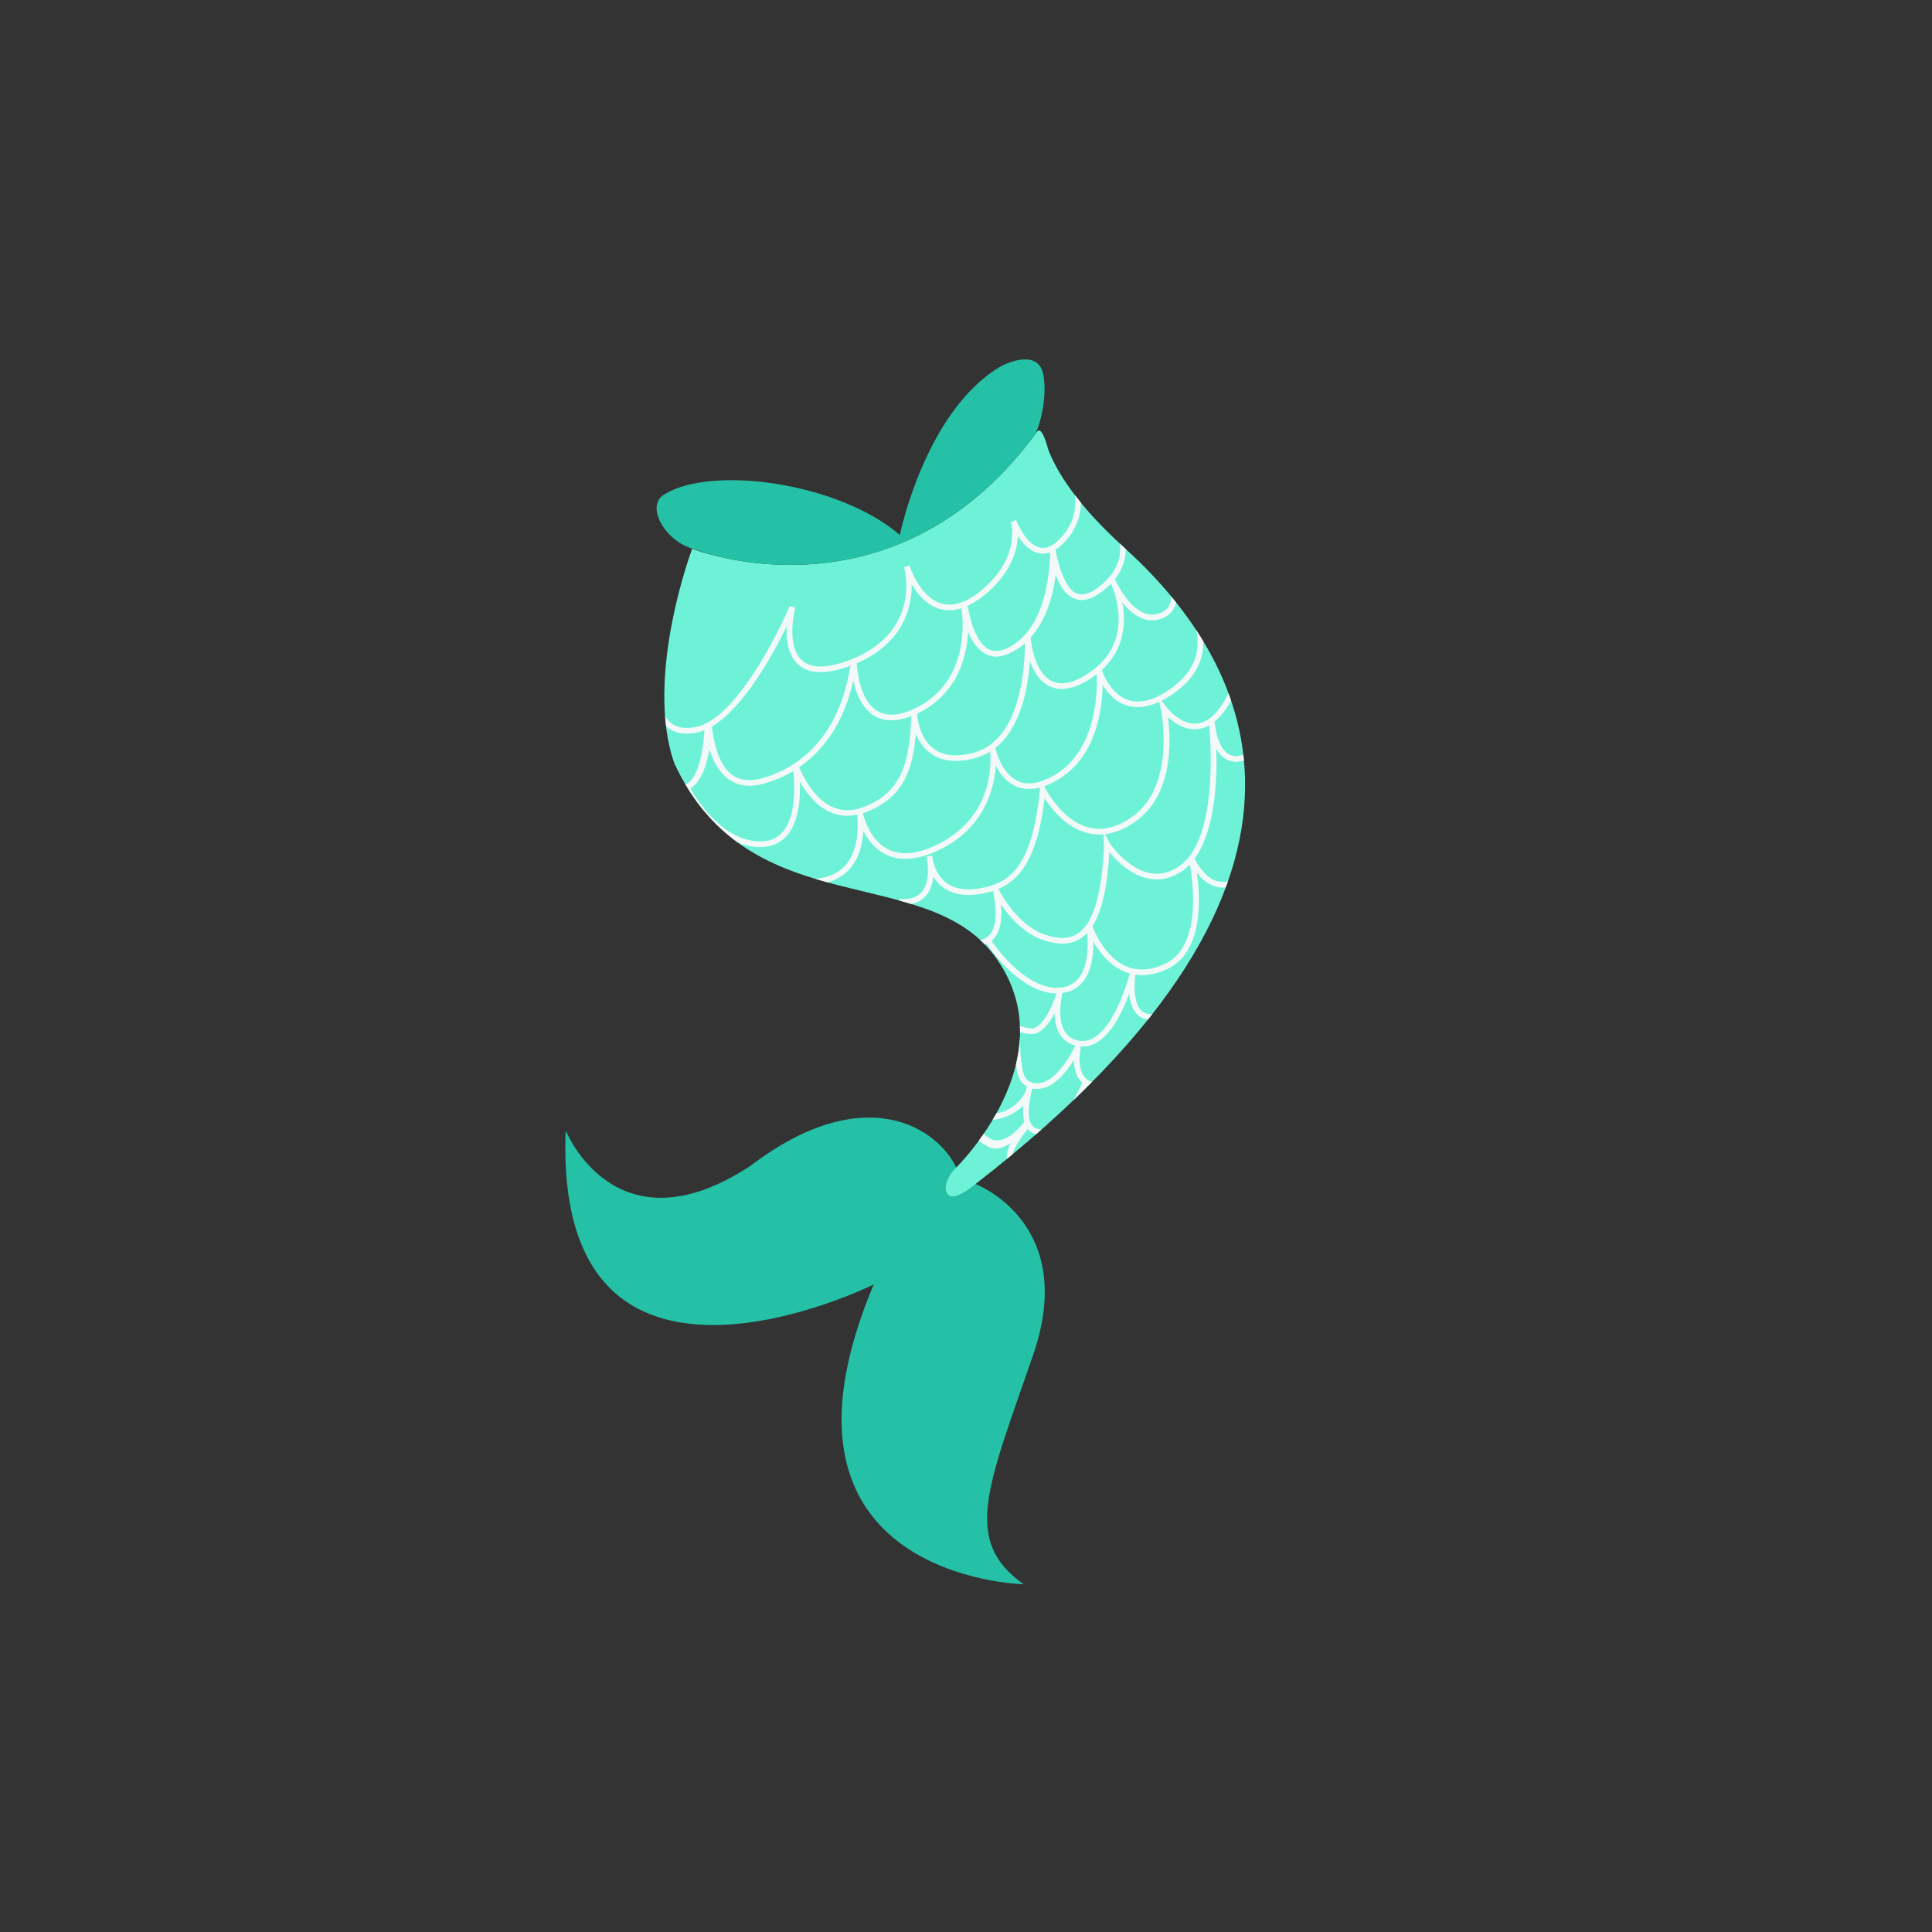 <?xml version="1.0" encoding="utf-8"?>
<!-- Generator: Adobe Illustrator 21.0.0, SVG Export Plug-In . SVG Version: 6.00 Build 0)  -->
<svg version="1.1" id="Calque_2" xmlns="http://www.w3.org/2000/svg" xmlns:xlink="http://www.w3.org/1999/xlink" x="0px" y="0px"
	 viewBox="0 0 600 600" style="enable-background:new 0 0 600 600;" xml:space="preserve">
<rect x="0" y="0" width="600" height="600" fill="#333333" stroke="none"/>
<style type="text/css">
	.st0{fill:#25C1A7;}
	.st1{fill:#6DF2D8;}
	.st2{fill:#F2F9F8;}
</style>
<path class="st0" d="M302.94,367.72c0,0,32.03,11.96,17.94,52.96s-22.21,57.65-2.99,71.32c0,0-84.99-1.71-46.55-93.1
	c0,0-99.51,49.54-95.66-47.83c0,0,15.37,38.44,57.23,11.1c35.87-27.33,58.51-11.53,64.06,0.43
	C296.96,362.59,302.94,363.02,302.94,367.72z"/>
<path class="st1" d="M325.62,139.84c2.55,6.55,8.7,16.81,23.44,30.15c36.23,32.78,79.44,100.36-46.12,197.73
	c0,0-4.77,3.98-7.12,3.84c-2.86-0.16-3.08-4.75,1.14-8.97c0,0,34.17-33.31,12.81-64.49c-21.35-31.18-76.87-10.25-100.36-61.07
	c-9.4-26.91,5.55-66.62,5.55-66.62s61.66,24.67,106.34-35.3C322.17,133.95,323.16,130.98,325.62,139.84z"/>
<path class="st0" d="M221.21,172.36c-2.47-0.74-4.79-1.5-6.91-2.23c-8.21-2.83-13.72-13.1-8.07-16.53
	c14.59-9.21,54.2-3.81,73.22,12.54c0,0,7.76-38.11,30.94-52.12c2.71-1.64,12.91-5.82,13.76,3.29c1,6.27-1.22,15.26-2.85,17.79
	C285.19,183.58,237.98,176.76,221.21,172.36z"/>
<path class="st2" d="M340.9,182.54c-2.56,1.9-4.8,2.48-6.66,1.7c-3.92-1.64-5.94-10.7-6.47-13.51c0.65-0.4,1.3-0.9,1.95-1.51
	c4.7-4.4,5.93-9.26,5.96-13.13c-0.01-0.01-0.01-0.01-0.02-0.02c-0.36-0.44-0.7-0.87-1.03-1.29c-0.29-0.37-0.57-0.73-0.84-1.08l0,0
	c0.49,3.69,0.03,9.27-5.27,14.24c-1.94,1.82-3.85,2.53-5.64,2.11c-4.46-1.04-7.28-8.45-7.31-8.53l-1.66,0.58
	c0.03,0.1,3.2,10.36-8.25,20.48c-4.89,4.32-9.34,5.96-13.24,4.86c-6.85-1.92-9.94-11.7-9.97-11.79l-1.69,0.51
	c0.22,0.75,5.1,18.47-14.18,27.69c-8.28,3.67-14.13,4.12-17.39,1.34c-5.3-4.52-2.26-16.32-2.23-16.44l-1.66-0.57
	c-0.15,0.35-14.94,34.8-29.28,37.61c-3.5,0.69-6.22,0.13-8.1-1.65c-0.53-0.51-0.98-1.09-1.36-1.73c0.08,1.05,0.18,2.09,0.3,3.13
	c1.68,1.52,3.82,2.3,6.41,2.3c0.97,0,2-0.11,3.09-0.32c0.81-0.16,1.61-0.41,2.41-0.73c-0.27,4.78-1.54,15.05-5.9,16.84
	c0.54,0.91,1.09,1.78,1.65,2.63c0.11,0.17,0.23,0.34,0.34,0.51c0.48,0.72,0.98,1.43,1.48,2.11c0.08,0.12,0.17,0.23,0.25,0.35
	c0.59,0.8,1.19,1.57,1.81,2.32c0.06,0.07,0.12,0.14,0.18,0.21c0.56,0.68,1.13,1.33,1.71,1.97c0.1,0.11,0.2,0.22,0.3,0.33
	c1.29,1.4,2.62,2.71,3.98,3.92c0.08,0.07,0.15,0.13,0.23,0.2c1.4,1.24,2.84,2.4,4.32,3.47c0,0,0,0,0,0c2.12,0.87,4.42,1.4,6.87,1.4
	c0.35,0,0.71-0.01,1.08-0.03c3.19-0.2,5.77-1.51,7.66-3.91c3.48-4.4,3.88-11.53,3.66-16.43c1.81,3.25,4.76,7.28,9.02,9.35
	c2.75,1.34,5.71,1.66,8.79,0.99c0.3,2.65,0.73,10.1-3.16,15.11c-2.21,2.83-5.51,4.44-9.8,4.82c1.27,0.38,2.54,0.75,3.81,1.09
	c0,0,0,0,0,0c3.06-0.87,5.54-2.47,7.38-4.83c2.65-3.4,3.51-7.69,3.69-11.18c1.32,2.62,3.42,5.48,6.68,7.19
	c4.46,2.34,10.03,1.96,16.56-1.11c14.41-6.79,17.42-19.22,17.9-26.33c1.23,2.43,3.21,5.08,6.23,6.42c2.24,0.99,4.76,1.1,7.51,0.38
	l-0.04,0.47c-2.35,25.23-10.26,29.03-17.5,30.61c-4.93,1.07-8.84,0.56-11.62-1.54c-2.58-1.94-3.63-4.85-4.05-6.63
	c-0.12-0.99-0.27-1.64-0.29-1.73l-1.74,0.25c0.01,0.08,0.05,0.78,0.29,1.8c0.28,2.36,0.4,6.68-1.85,9.25
	c-1.46,1.67-3.77,2.38-6.87,2.1l-0.05,0.5c1.25,0.34,2.48,0.7,3.7,1.08c0,0,0,0,0,0c1.86-0.38,3.39-1.2,4.54-2.52
	c1.46-1.67,2.1-3.85,2.33-5.93c0.71,1.14,1.65,2.27,2.91,3.22c3.21,2.43,7.61,3.05,13.07,1.86c0.85-0.19,1.7-0.41,2.54-0.68
	c0.35,1.44,2.11,9.45-0.77,13.32c-0.78,1.04-1.83,1.66-3.18,1.91c0,0,0,0,0,0c0.49,0.45,0.96,0.92,1.43,1.4l0,0
	c0.19-0.07,0.39-0.11,0.57-0.19c0.75,1.12,10.4,15.29,21.67,15.37c-0.92,3-3.52,9.44-6.88,10.77c-0.75,0.3-2.85-0.12-4.45-0.64
	c0.01-0.43,0.02-0.69,0.02-0.7l-0.07-0.03c0.05,0.9,0.08,1.8,0.07,2.69c1.84,0.49,4.03,0.73,5.08,0.32
	c2.39-0.95,4.28-3.63,5.63-6.26c0.05,2.26,0.48,4.7,1.72,6.67c1.09,1.73,2.7,2.84,4.74,3.38c-0.62,1.32-6.08,12.59-12.65,11.66
	c-1.37-0.2-2.33-0.79-2.94-1.81c-1.28-2.18-1.58-8.35-1.62-12.53c-0.13,2.95-0.57,5.83-1.24,8.62c0.28,1.98,0.71,3.72,1.34,4.8
	c0.5,0.85,1.2,1.48,2.04,1.94c-0.08,0.46-0.17,1.03-0.21,1.19c-0.46,1.4-3.53,6.4-9.22,7.16c-0.38,0.69-0.77,1.36-1.16,2.01
	c4.39-0.22,8.3-3.06,9.52-4.35c-0.15,1.68-0.11,3.47,0.31,5.01c-7.49,9.28-11.64,4.84-12.55,3.6c-0.55,0.8-1.09,1.56-1.62,2.28
	c0.99,0.84,3.2,2.13,4.45,2.37c1.53,0.28,3.38-0.26,5.49-1.63c-0.87,1.7-1.45,3.48-1.15,4.86c0.59-0.48,1.18-0.96,1.76-1.44
	c0.38-1.99,2.88-5.58,4.69-7.84c0.26,0.32,0.54,0.62,0.89,0.86c0.53,0.37,1.08,0.64,1.63,0.83c0.57-0.5,1.14-0.99,1.7-1.48
	c-0.8-0.03-1.57-0.27-2.33-0.79c-2.47-1.71-1.51-7.87-0.74-10.9c0.1-0.32,0.21-0.8,0.28-1.1c0.14,0.03,0.27,0.08,0.42,0.1
	c0.35,0.05,0.69,0.07,1.03,0.07c5.01,0,9.1-5.18,11.44-8.98c0.04,2.07,0.45,4.46,1.84,6.26c0.23,0.3,0.51,0.54,0.78,0.79
	c-0.5,1.1-1.49,3.2-2.82,5.47c1.39-1.33,2.74-2.65,4.07-3.97c0.08-0.17,0.16-0.34,0.22-0.48c0.06,0.03,0.12,0.05,0.18,0.08
	c0.46-0.45,0.9-0.91,1.35-1.36c-0.98-0.32-1.78-0.83-2.39-1.62c-2.47-3.19-1.09-9.2-1.08-9.26l-0.5-0.17
	c0.34,0.04,0.69,0.1,1.02,0.1c7.24,0,12.06-9.75,14.51-16.45c0.25,2.5,0.97,5.13,2.74,6.7c0.85,0.76,1.88,1.21,3.05,1.36
	c0.46-0.58,0.91-1.16,1.37-1.73c-1.33,0.1-2.41-0.2-3.24-0.94c-2.99-2.66-2.22-9.82-2.02-11.3c3.03,0.44,6.26-0.08,9.65-1.61
	c11.4-5.13,10.63-21.77,9.47-30c1.26,1.58,2.98,3.21,5.16,4.04c1.23,0.47,2.5,0.62,3.79,0.49c0.23-0.63,0.46-1.27,0.68-1.89
	c-1.32,0.28-2.62,0.22-3.84-0.24c-3.62-1.37-5.89-5.57-6.5-6.83c6.37-8.67,7.04-24.41,6.74-34.12c0.8,1.42,1.86,2.67,3.28,3.4
	c1.55,0.8,3.33,0.87,5.29,0.25c-0.06-0.6-0.12-1.2-0.19-1.79c-1.65,0.59-3.09,0.59-4.29-0.02c-3.32-1.7-4.31-7.48-4.56-9.45
	c-0.04-0.37-0.06-0.61-0.07-0.7l-0.14,0.01c1.88-1.49,3.64-3.72,5.27-6.66c-0.26-0.76-0.52-1.51-0.8-2.26
	c-2.91,5.83-6.18,9-9.74,9.39c-5.28,0.59-9.67-5.25-9.71-5.31l-1.31-1.77c1.22-0.62,2.47-1.36,3.74-2.27
	c5.18-3.66,8.21-8.07,8.99-13.09c0.17-1.06,0.22-2.1,0.19-3.1c-0.73-1.2-1.47-2.38-2.24-3.54c0.46,1.92,0.66,4.09,0.31,6.37
	c-0.7,4.54-3.49,8.55-8.27,11.93c-1.3,0.92-2.56,1.67-3.78,2.27l-0.08-0.11l0.03,0.14c-3.48,1.7-6.63,2.1-9.39,1.15
	c-5.73-1.95-7.99-9.08-8.02-9.15l-0.05-0.16c7.25-6.65,7.46-15.09,6.35-20.99c1.71,2.16,3.93,4.25,6.58,5.14
	c2.42,0.81,4.85,0.52,7.33-0.92c1.63-1.2,2.46-2.66,2.8-4.17c-0.51-0.64-1.03-1.28-1.55-1.91c0.07,1.61-0.44,3.29-2.21,4.6
	c-1.97,1.13-3.87,1.37-5.81,0.72c-4.82-1.61-8.26-8.21-9.14-10.07c-0.15-0.34-0.24-0.53-0.25-0.55l-0.19,0.09
	c2.75-3.4,3.52-6.77,3.51-9.49c-0.19-0.17-0.38-0.35-0.57-0.53c-0.45-0.4-0.86-0.79-1.29-1.19
	C348.25,172.15,347.6,177.55,340.9,182.54z M306.81,183.9c7.42-6.56,9.13-13.16,9.29-17.48c1.45,2.26,3.6,4.69,6.36,5.34
	c1.21,0.29,2.43,0.21,3.65-0.22c0.01,2.05-0.14,24.08-13.78,29.96c-2.08,0.9-3.89,0.89-5.53-0.01c-4.08-2.25-5.82-10.65-6.3-13.33
	C302.55,187.22,304.65,185.81,306.81,183.9z M318.29,199.78c0,7.1-1.17,29.93-15.82,33.95c-5.25,1.44-9.45,1.04-12.47-1.19
	c-4.88-3.59-5.18-10.83-5.19-10.9l-0.04,0c0.04-0.02,0.09-0.03,0.13-0.06c12.51-5.97,15.33-17.66,15.75-25.31
	c1.14,2.67,2.84,5.39,5.31,6.76c2.12,1.18,4.5,1.2,7.08,0.09C315.04,202.25,316.78,201.11,318.29,199.78z M267.31,205.45
	c13.67-6.54,15.9-17.37,15.83-24.01c1.79,3.06,4.65,6.54,8.79,7.7c2.11,0.59,4.34,0.5,6.66-0.23c0.03,0.25,0.06,0.47,0.06,0.5
	c0.29,1.88,2.97,22.26-14.49,30.59c-4.87,2.32-8.84,2.56-11.81,0.72c-5.41-3.36-6.17-12.68-6.27-14.76
	C266.48,205.78,266.88,205.64,267.31,205.45z M244.33,194.47c-0.22,4.07,0.32,9.16,3.71,12.05c3.35,2.86,8.73,2.94,16.05,0.24
	c-4.18,26.76-21.22,33.51-28.45,35.17c-3.26,0.75-6.08,0.29-8.37-1.37c-4.75-3.43-5.94-12.62-6.17-14.94
	C231,219.79,240.05,203.26,244.33,194.47z M243.34,258.03c-1.59,2.01-3.68,3.07-6.39,3.24c-12.71,0.81-21.68-14.83-22.55-16.41
	c3.54-2.12,5.16-7.76,5.89-12.09c0.99,3.14,2.78,6.92,5.95,9.21c2.72,1.97,6.02,2.53,9.8,1.66c2.57-0.59,6.32-1.79,10.32-4.19
	C246.79,243.39,247.35,252.95,243.34,258.03z M258.17,250.46c-5.65-2.74-8.9-9.6-9.97-12.2c6.66-4.57,13.61-12.64,16.8-26.86
	c0.83,3.79,2.6,8.45,6.39,10.81c3.1,1.93,7,1.98,11.62,0.19c-0.59,13.23-2.26,23.7-15.22,28.37
	C264.37,251.99,261.13,251.89,258.17,250.46z M290.6,262.52c-6,2.83-11.04,3.21-14.98,1.15c-5.16-2.7-7.1-8.91-7.65-11.13
	c0.14-0.05,0.28-0.08,0.42-0.13c12.11-4.36,15.07-13.2,16.05-24.53c0.86,2.14,2.25,4.4,4.51,6.06c3.48,2.57,8.19,3.06,13.99,1.47
	c1.68-0.46,3.19-1.14,4.56-1.99C307.86,237.3,308.33,254.16,290.6,262.52z M316.2,242.59c-5.42-2.38-7.04-10.17-7.06-10.25
	l-0.13,0.02c8.02-6.21,10.28-18.77,10.86-27c1.09,3.03,2.89,6.14,5.86,7.66c3.41,1.75,7.66,1.06,12.63-2.06
	c0.81-0.51,1.54-1.03,2.23-1.57c0.22,4.21,0.42,23.16-12.84,31.16c-1.48,0.89-2.88,1.54-4.23,2l-0.38,0.13
	C320.56,243.51,318.23,243.48,316.2,242.59z M324.42,247.92c2.13,3.32,6.64,9.07,13.24,10.77c1.67,0.43,3.35,0.55,5.06,0.4
	l0.17,3.02c-0.64,15.41-3.28,24.49-8.08,27.75c-2.64,1.8-5.97,1.91-10.48,0.34c-8.26-2.87-13.49-12.61-14.27-14.14
	C316.54,273.33,322.23,266.72,324.42,247.92z M307.93,292.22c0.4-0.33,0.76-0.72,1.09-1.15c2.03-2.73,2.15-6.95,1.83-10.23
	c2.53,3.76,6.93,8.95,12.91,11.03c5.01,1.74,8.95,1.56,12.05-0.55c0.64-0.44,1.24-0.95,1.81-1.55c0.32,3.36,0.46,9.76-2.4,13.68
	c-1.33,1.83-3.21,2.91-5.57,3.22C319.01,308.06,308.92,293.67,307.93,292.22z M334.99,323.17c-1.92-0.36-3.32-1.27-4.28-2.79
	c-2.73-4.31-0.77-11.89-0.75-11.96l-0.06-0.02c2.85-0.37,5.12-1.69,6.75-3.92c2.5-3.44,2.97-8.36,2.9-12.08
	c1.83,3.23,4.87,7.25,9.38,9.24c0.63,0.28,1.27,0.49,1.92,0.67C350.17,304.87,344.55,324.94,334.99,323.17z M361.52,299.47
	c-4.32,1.94-8.32,2.14-11.88,0.57c-6.3-2.77-9.58-10.26-10.39-12.37c2.93-4.55,4.65-12.07,5.28-23.04c2.17,2.65,6.53,7.1,12.12,8.22
	c3.62,0.73,7.14-0.07,10.5-2.35c0.86-0.58,1.62-1.29,2.35-2.05C370.56,274.29,373.24,294.19,361.52,299.47z M362.72,222.69
	c2.02,1.88,5.36,4.18,9.25,3.75c1.23-0.14,2.41-0.55,3.56-1.2c0.49,5.39,2.68,35.58-9.38,43.8c-2.95,2.01-6.03,2.71-9.15,2.08
	c-7.19-1.44-12.44-9.38-12.49-9.46l-1.35-2.6c3.07-0.35,6.19-1.63,9.33-3.83C364.53,246.81,363.65,229.63,362.72,222.69z
	 M342.44,212.72c1.43,2.36,3.76,5.11,7.26,6.3c3.1,1.06,6.57,0.69,10.34-1.06l0.46,2.13c0.05,0.24,4.98,23.9-9.03,33.7
	c-4.6,3.22-9.09,4.29-13.37,3.19c-8.46-2.17-13.44-12.14-13.49-12.24l-0.29-0.59c1.4-0.49,2.84-1.17,4.35-2.08
	C340.56,234.9,342.34,220.09,342.44,212.72z M341.64,206.18l-1.22,1.11c-0.89,0.76-1.88,1.49-2.99,2.19
	c-4.41,2.76-8.07,3.43-10.89,1.99c-5.1-2.62-6.28-11.37-6.49-13.45c5.25-5.83,7.14-14.08,7.81-19.5c1.06,2.91,2.83,6.15,5.69,7.34
	c2.48,1.04,5.3,0.39,8.4-1.91c1.18-0.88,2.19-1.78,3.05-2.68c0.04,0.09,0.07,0.16,0.13,0.27
	C346.57,184.86,350.9,197.07,341.64,206.18z"/>
</svg>
